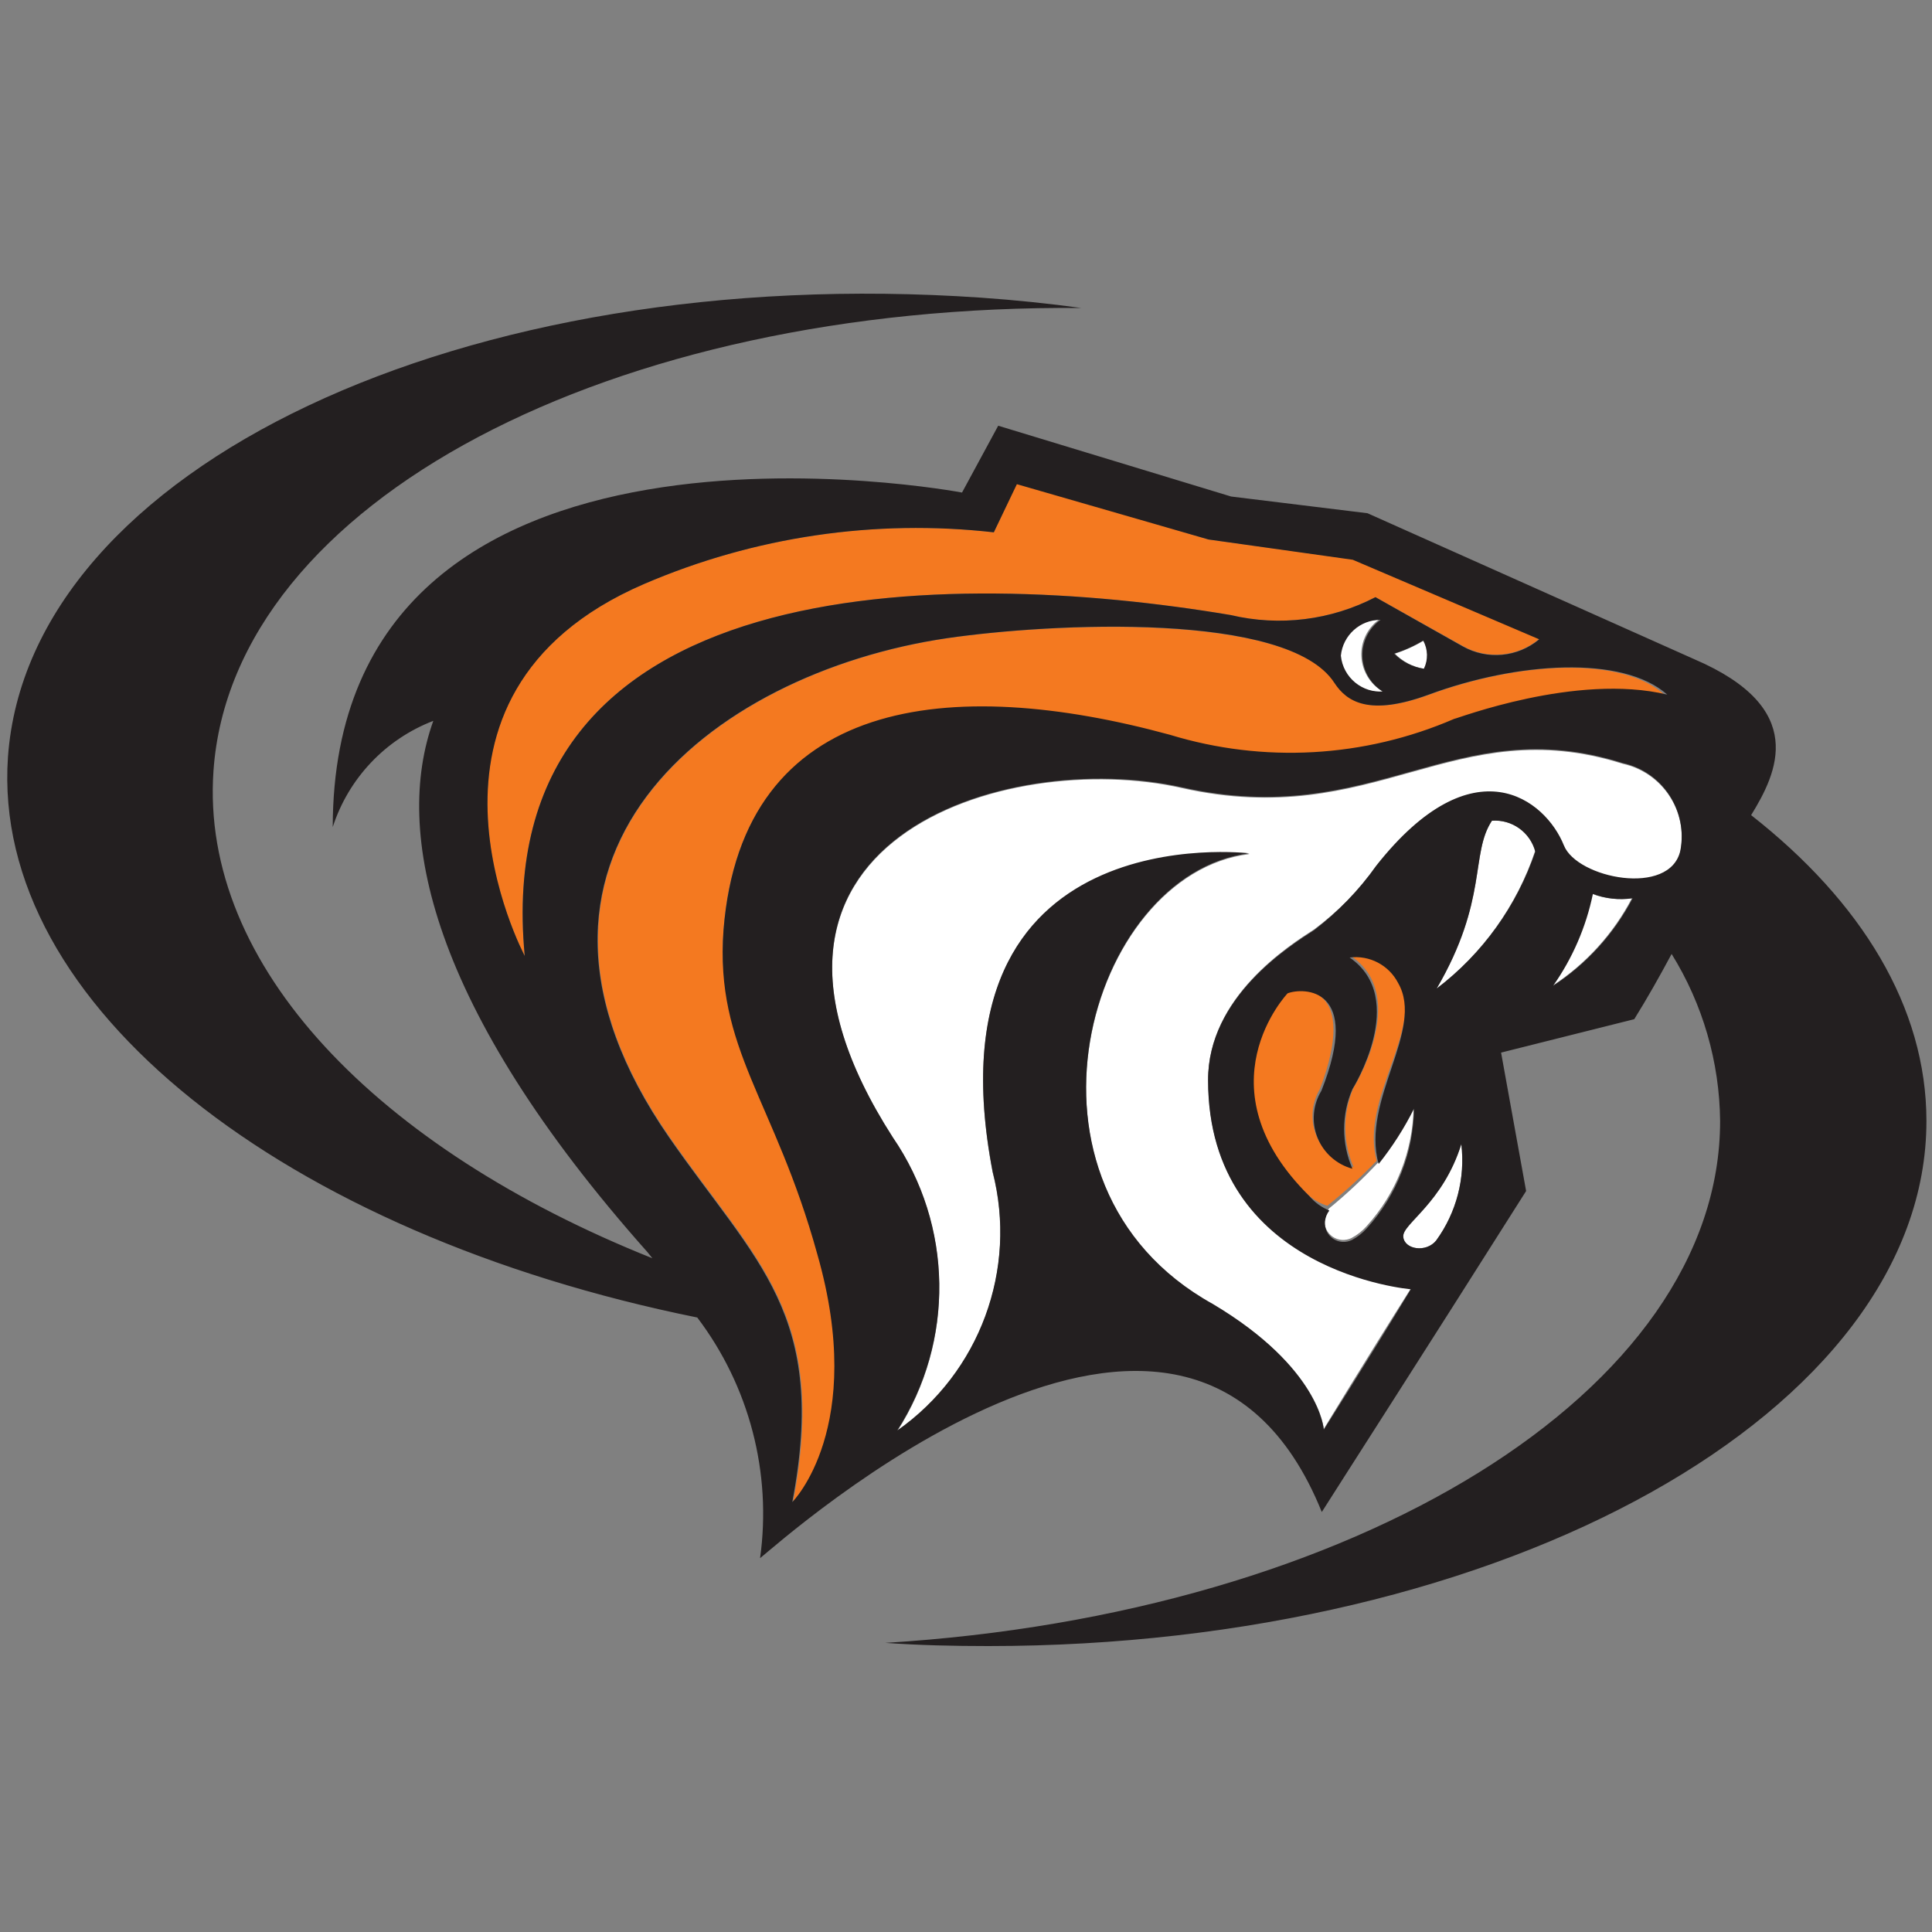 <?xml version="1.0" encoding="UTF-8" standalone="no"?>
<svg width="250px" height="250px" viewBox="0 0 250 250" version="1.1" xmlns="http://www.w3.org/2000/svg" xmlns:xlink="http://www.w3.org/1999/xlink">
    <rect x="0" y="0" width="250" height="250" fill="#808080" stroke="none"/>
    <!-- Generator: Sketch 47.1 (45422) - http://www.bohemiancoding.com/sketch -->
    <title>UOP</title>
    <desc>Created with Sketch.</desc>
    <defs></defs>
    <g id="Page-1" stroke="none" stroke-width="1" fill="none" fill-rule="evenodd">
        <g id="UOP" fill-rule="nonzero">
            <g id="Group" transform="translate(0, 38)">
                <path d="M209.979,60.838 C188.117,53.941 177.932,69.588 152.932,63.978 C130.247,58.831 90.844,70.824 115.535,109.272 C123.337,120.65 123.56,135.6 116.101,147.206 C126.782,139.694 131.698,126.35 128.447,113.699 C119.547,67.375 161.677,72.522 161.677,72.522 C140.792,75.044 129.115,115.397 156.944,130.838 C170.782,138.971 171.296,146.897 171.296,146.897 C171.296,146.897 176.44,138.404 182.562,128.728 C182.562,128.728 156.327,126.566 156.327,101.706 C156.327,90.949 166.872,84.309 170.062,82.25 C173.12,79.967 175.824,77.244 178.086,74.169 C190.689,58.213 200,65.625 202.366,71.544 C204.064,75.816 216.101,78.235 217.438,72.213 C218.456,67.023 215.143,61.971 209.979,60.838 L209.979,60.838 Z" id="Shape" fill="#FFFFFF"></path>
                <path d="M181.584,122.037 C181.584,123.684 184.568,124.147 185.854,122.5 C188.462,118.904 189.619,114.456 189.095,110.044 C186.626,117.713 181.43,119.978 181.584,122.037 Z" id="Shape" fill="#FFFFFF"></path>
                <path d="M206.019,77.669 C205.136,81.943 203.385,85.99 200.874,89.559 C205.215,86.727 208.757,82.828 211.163,78.235 C209.428,78.488 207.657,78.293 206.019,77.669 Z" id="Shape" fill="#FFFFFF"></path>
                <path d="M193.056,68.199 C190.226,72.471 192.593,78.493 185.905,89.919 C191.851,85.38 196.296,79.157 198.663,72.059 C197.941,69.607 195.602,67.997 193.056,68.199 Z" id="Shape" fill="#FFFFFF"></path>
                <path d="M178.344,112.412 C176.355,114.544 174.224,116.539 171.965,118.382 C171.644,118.799 171.448,119.299 171.399,119.824 C171.324,120.697 171.727,121.544 172.453,122.035 C173.179,122.527 174.114,122.586 174.897,122.191 C175.637,121.799 176.299,121.276 176.852,120.647 C180.683,116.409 182.84,110.92 182.922,105.206 C181.654,107.763 180.12,110.178 178.344,112.412 Z" id="Shape" fill="#FFFFFF"></path>
                <path d="M184.259,48.537 C184.845,47.389 184.845,46.03 184.259,44.882 C183.079,45.594 181.818,46.164 180.504,46.581 C181.516,47.617 182.831,48.302 184.259,48.537 L184.259,48.537 Z" id="Shape" fill="#FFFFFF"></path>
                <path d="M178.909,51.471 L178.909,51.471 C177.297,50.53 176.264,48.842 176.161,46.977 C176.057,45.112 176.897,43.32 178.395,42.206 C175.743,42.193 173.516,44.198 173.251,46.838 C173.381,48.206 174.052,49.465 175.115,50.335 C176.177,51.205 177.544,51.614 178.909,51.471 L178.909,51.471 Z" id="Shape" fill="#FFFFFF"></path>
                <path d="M184.979,51.882 C177.263,54.713 174.383,52.809 172.788,50.39 C166.821,41.176 136.163,42.618 122.685,44.574 C91.821,49.103 61.626,73.14 86.677,109.169 C97.994,125.434 107.253,132.022 102.623,156.368 C102.623,156.368 112.294,146.743 105.967,124.044 C100.36,104.074 92.593,97.331 93.621,82.353 C95.936,52.294 122.994,49.618 151.235,57.287 C163.35,60.988 176.387,60.258 188.014,55.228 C188.323,55.228 203.807,49.257 215.586,52.088 C210.082,46.787 196.502,47.662 184.979,51.882 Z" id="Shape" fill="#F47920"></path>
                <path d="M159.259,41.588 C165.577,43.084 172.221,42.262 177.984,39.272 L189.3,45.603 C192.466,47.373 196.395,47.005 199.177,44.676 L175.051,34.382 L156.379,31.809 L131.584,24.449 L128.601,30.882 C113.187,29.139 97.585,31.445 83.333,37.574 C49.897,51.985 67.901,85.699 67.901,85.699 C63.117,35.412 122.582,35.412 159.259,41.588 Z" id="Shape" fill="#F47920"></path>
                <path d="M181.07,88.993 C179.879,86.683 177.37,85.366 174.794,85.699 C182.51,90.846 175.206,102.684 175.154,102.735 C173.729,106.018 173.729,109.746 175.154,113.029 C173.032,112.557 171.263,111.096 170.398,109.1 C169.533,107.104 169.676,104.814 170.782,102.941 C175.926,89.456 168.416,89.559 166.409,90.331 C166.409,90.331 154.887,102.426 169.239,116.581 C169.96,117.244 170.822,117.737 171.759,118.022 C174.013,116.228 176.144,114.285 178.138,112.206 C175.926,104.125 184.362,95.066 181.07,88.993 Z" id="Shape" fill="#F47920"></path>
                <path d="M226.595,67.478 C229.99,61.971 234.002,53.632 219.239,47.301 L176.955,28.412 L159.311,26.25 L129.167,17.088 L124.486,25.735 C124.486,25.735 43.107,10.294 43.056,69.022 C45.098,62.711 49.881,57.66 56.07,55.279 C50.926,69.588 55.556,92.287 83.796,124.044 L84.414,124.816 C48.868,110.61 25.874,86.985 27.623,61.765 C30.041,26.868 79.218,1.338 139.918,1.853 C135.802,1.287 131.379,0.824 126.903,0.515 C60.031,-4.066 3.704,22.544 1.029,59.963 C-1.183,92.132 37.037,121.728 90.226,132.485 C96.96,141.374 99.885,152.577 98.354,163.625 C101.08,161.463 153.549,114.316 171.039,157.654 C173.611,153.588 184.002,137.426 197.479,116.118 L194.239,98.206 L211.471,93.882 C213.169,91.154 214.763,88.324 216.307,85.441 C220.338,91.936 222.508,99.414 222.582,107.059 C222.582,142.059 175.257,170.882 114.558,174.588 C118.93,174.897 123.354,175 127.881,175 C194.753,175 249.28,144.581 249.28,107.059 C249.28,92.287 240.844,78.647 226.595,67.478 Z M67.901,85.699 C67.901,85.699 49.949,51.985 83.333,37.574 C97.585,31.445 113.187,29.139 128.601,30.882 L131.584,24.654 L156.379,31.809 L175.051,34.434 L199.177,44.728 C196.395,47.056 192.466,47.425 189.3,45.654 L177.984,39.272 C172.221,42.262 165.577,43.084 159.259,41.588 C122.582,35.412 63.117,35.412 67.901,85.699 Z M184.259,48.537 C182.795,48.323 181.44,47.636 180.401,46.581 C181.715,46.164 182.976,45.594 184.156,44.882 C184.775,46.013 184.813,47.373 184.259,48.537 Z M179.115,51.471 L179.115,51.471 C176.289,51.739 173.779,49.666 173.508,46.838 C173.773,44.198 176.001,42.193 178.652,42.206 C177.128,43.278 176.243,45.044 176.295,46.907 C176.346,48.771 177.328,50.485 178.909,51.471 L179.115,51.471 Z M102.521,156.368 C107.15,132.022 97.891,125.485 86.574,109.169 C61.626,73.14 91.718,49.103 122.582,44.574 C136.06,42.618 166.718,41.074 172.685,50.39 C174.28,52.809 177.16,54.713 184.877,51.882 C196.296,47.662 209.979,46.735 215.741,51.882 C203.961,49.051 188.477,55.022 188.169,55.022 C176.541,60.052 163.505,60.782 151.389,57.081 C123.097,49.36 96.039,52.037 93.621,82.353 C92.49,97.794 100.257,104.331 105.761,124.301 C112.191,146.743 102.521,156.368 102.521,156.368 Z M185.854,122.5 C184.568,124.147 181.739,123.684 181.584,122.037 C181.43,120.39 186.728,117.713 189.095,110.044 C189.619,114.456 188.462,118.904 185.854,122.5 L185.854,122.5 Z M169.444,116.787 C155.093,102.632 166.615,90.537 166.615,90.537 C168.621,89.765 176.337,89.662 170.988,103.147 C169.878,104.97 169.689,107.209 170.478,109.193 C171.267,111.176 172.942,112.673 175,113.235 C173.575,109.952 173.575,106.224 175,102.941 C175,102.941 182.356,91.206 174.64,85.904 C177.216,85.572 179.725,86.889 180.916,89.199 C184.414,95.272 176.08,104.331 178.395,112.618 C180.168,110.4 181.703,108.002 182.973,105.463 C182.892,111.177 180.734,116.666 176.903,120.904 C176.351,121.534 175.688,122.057 174.949,122.449 C174.166,122.844 173.231,122.784 172.505,122.293 C171.779,121.801 171.375,120.955 171.451,120.081 C171.499,119.557 171.695,119.057 172.016,118.64 C171.02,118.243 170.137,117.606 169.444,116.787 Z M185.905,89.919 C192.593,78.441 190.226,72.471 193.056,68.199 C195.646,68.014 198.001,69.7 198.663,72.213 C196.269,79.256 191.826,85.421 185.905,89.919 L185.905,89.919 Z M200.977,89.559 C203.488,85.99 205.239,81.943 206.121,77.669 C207.76,78.293 209.531,78.488 211.265,78.235 C208.86,82.828 205.318,86.727 200.977,89.559 L200.977,89.559 Z M217.438,72.059 C216.101,78.081 204.064,75.662 202.366,71.39 C200,65.471 190.689,58.059 178.086,74.015 C175.844,77.18 173.139,79.991 170.062,82.353 C166.872,84.412 156.276,91.051 156.327,101.809 C156.327,126.669 182.562,128.831 182.562,128.831 C176.698,138.507 171.296,147 171.296,147 C171.296,147 170.782,138.971 156.944,130.735 C129.115,115.294 140.792,74.941 161.677,72.419 C161.677,72.419 119.547,67.272 128.447,113.596 C131.698,126.247 126.782,139.591 116.101,147.103 C123.56,135.497 123.337,120.547 115.535,109.169 C90.844,70.721 130.247,58.779 152.932,63.875 C177.932,69.485 188.117,53.838 209.979,60.735 C215.119,61.868 218.425,66.887 217.438,72.059 L217.438,72.059 Z" id="Shape" fill="#231F20"></path>
            </g>
        </g>
    </g>
</svg>